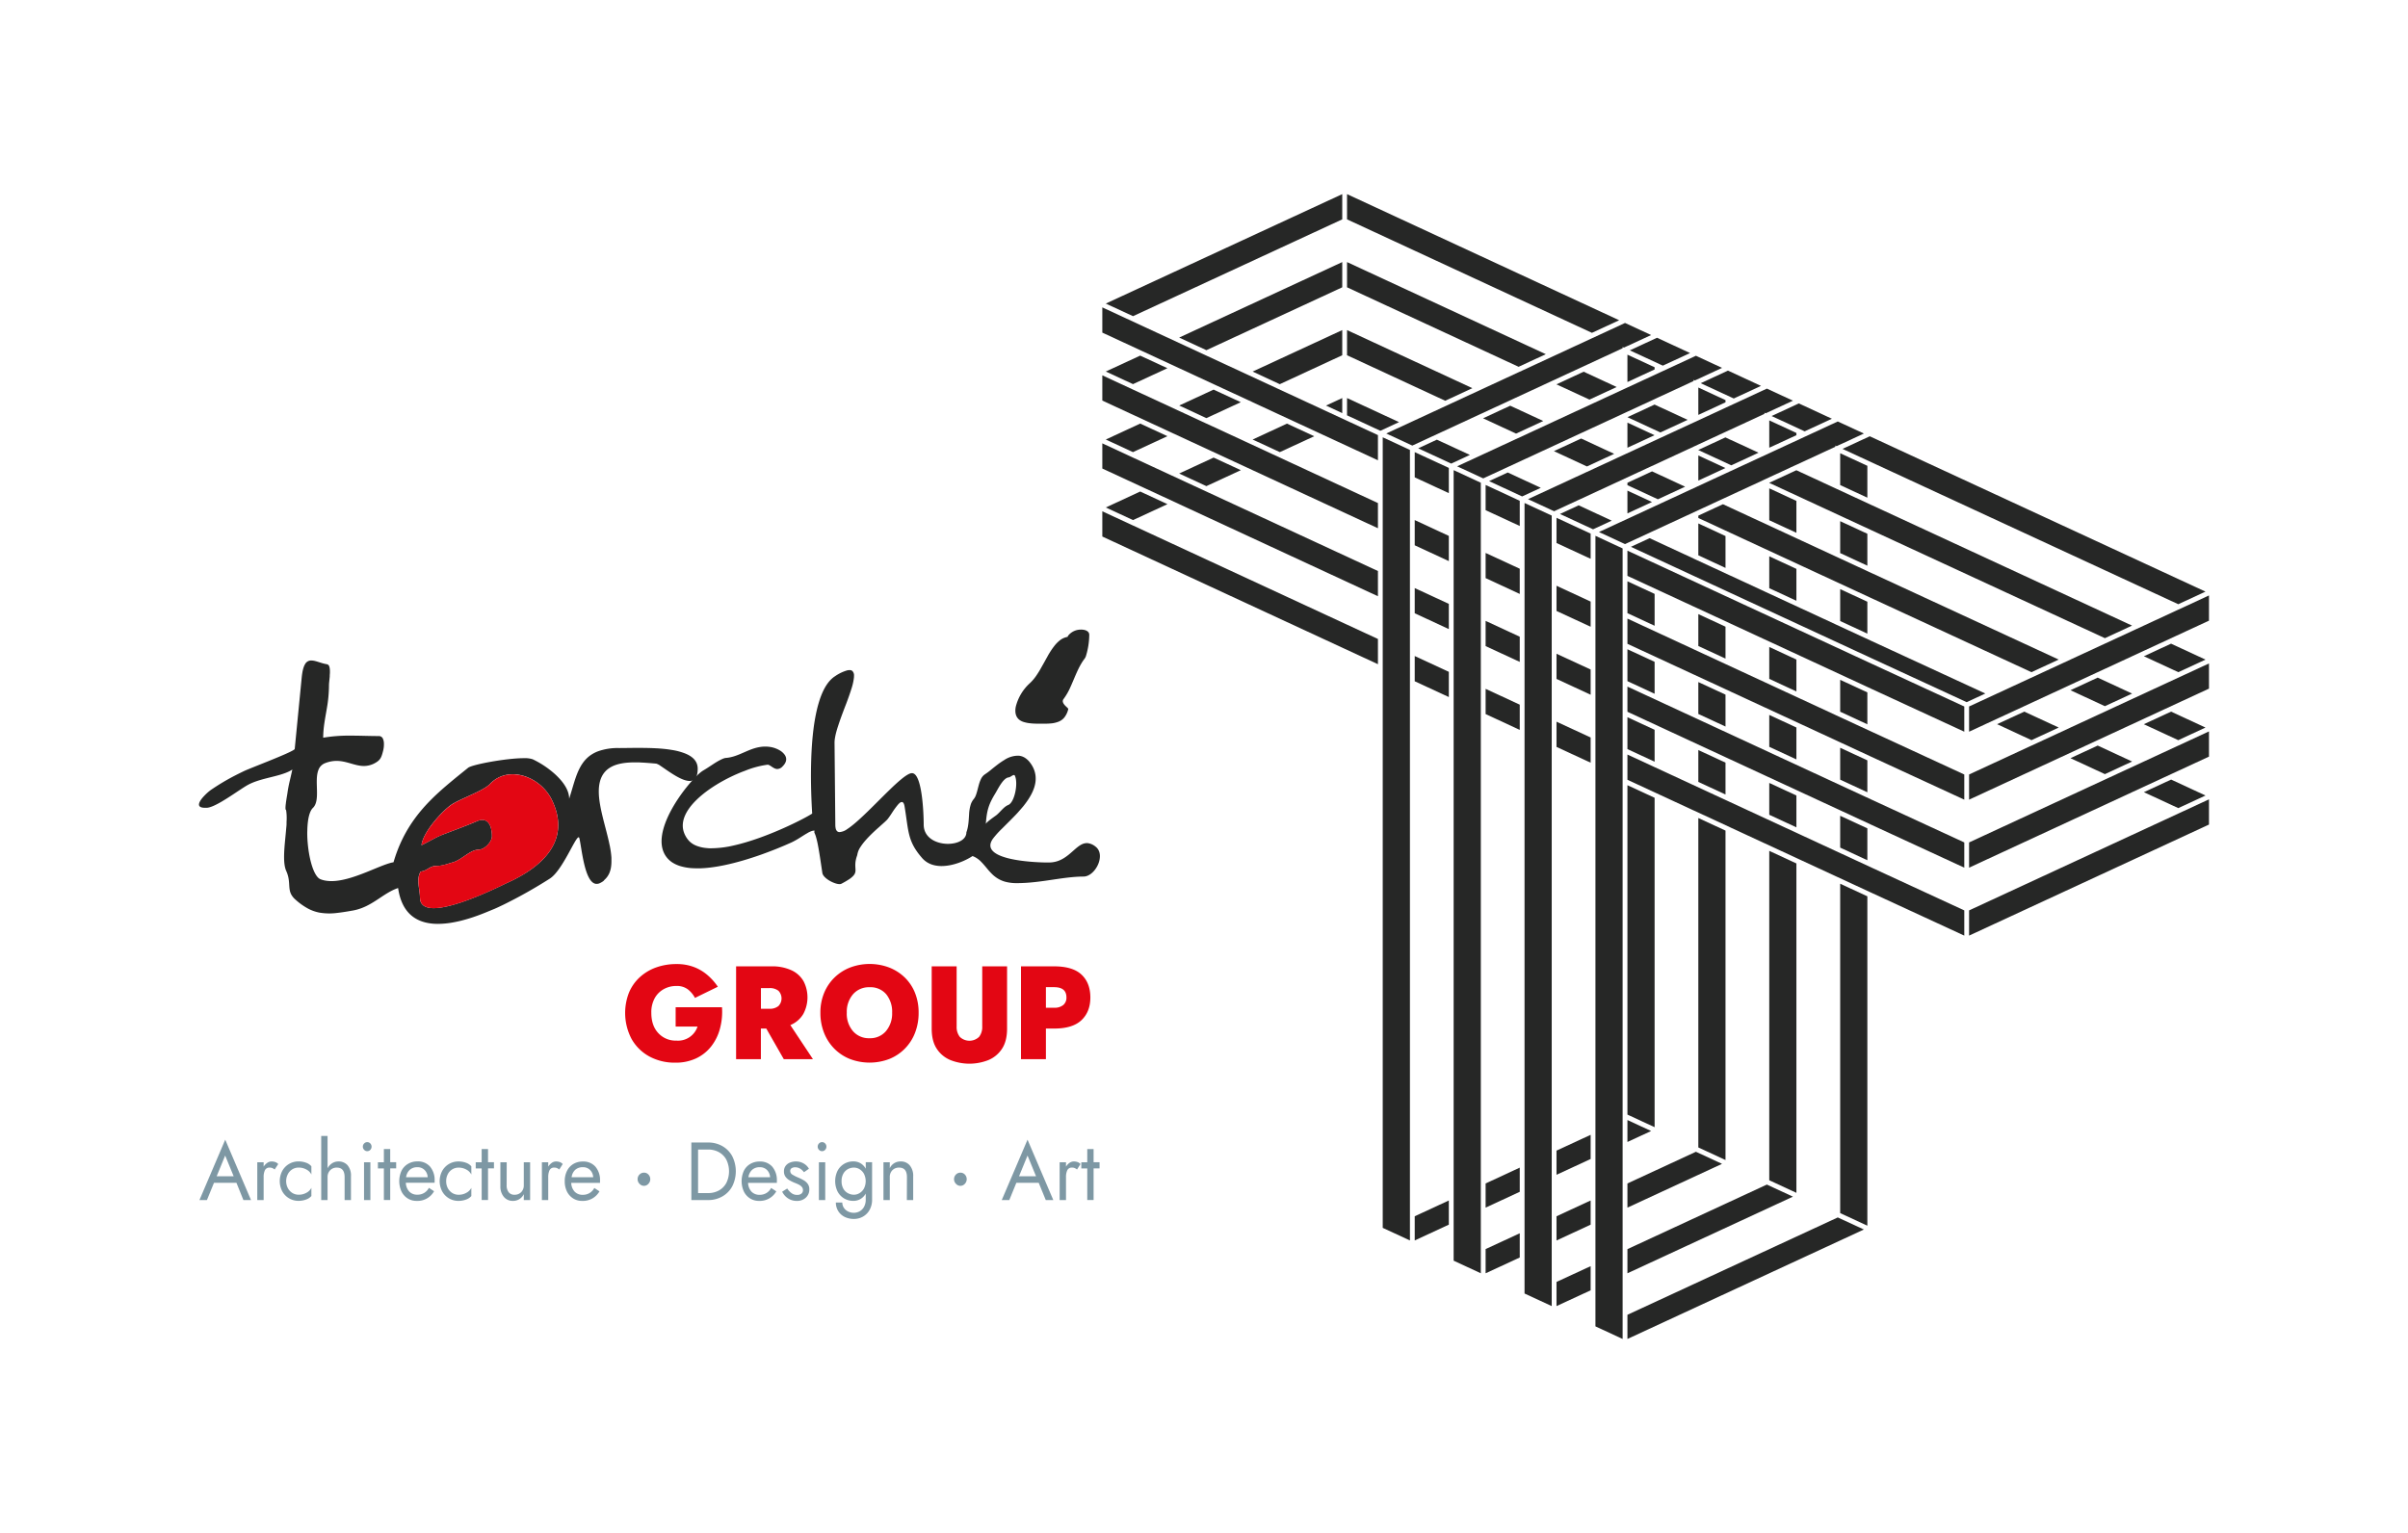 <svg id="Layer_1" data-name="Layer 1" xmlns="http://www.w3.org/2000/svg" viewBox="0 0 1171.13 745.82"><defs><style>.cls-1{fill:#e30613;}.cls-2{fill:#262726;}.cls-3{fill:#7e98a4;}</style></defs><title>TORCHEG_LogoPrincipal-H</title><path class="cls-1" d="M328.6,499.4V490h22.54a31.45,31.45,0,0,1-1,10.45,23.81,23.81,0,0,1-4.26,8.61,20.28,20.28,0,0,1-7.32,5.81,23.12,23.12,0,0,1-10.11,2.09,25.74,25.74,0,0,1-12.61-3,22.11,22.11,0,0,1-8.65-8.48,27.18,27.18,0,0,1-1.28-22.61,21.35,21.35,0,0,1,5.26-7.48,23.47,23.47,0,0,1,7.94-4.75A28.86,28.86,0,0,1,329,469a23.34,23.34,0,0,1,8.52,1.45,22.3,22.3,0,0,1,6.6,3.94,27.91,27.91,0,0,1,5,5.64L338,485.46a12.92,12.92,0,0,0-3.42-4.12,8.75,8.75,0,0,0-5.6-1.68,12.48,12.48,0,0,0-6.14,1.52,11.29,11.29,0,0,0-4.42,4.41,14.18,14.18,0,0,0-1.65,7.1q0,6.26,3.4,9.9a11.47,11.47,0,0,0,8.81,3.65,10,10,0,0,0,10.27-6.84Z"/><path class="cls-1" d="M358,470.11H375.1a22.3,22.3,0,0,1,9.9,1.94,13,13,0,0,1,5.82,5.32,17.06,17.06,0,0,1-.15,15.93,13.18,13.18,0,0,1-6.29,5.39l11,16.58H381.2l-8.52-14.9h-2.62v14.9H358Zm16.13,10.58h-4.05v10.06h4.05a6.62,6.62,0,0,0,4.45-1.32,5.32,5.32,0,0,0,0-7.45A6.73,6.73,0,0,0,374.11,480.69Z"/><path class="cls-1" d="M453.13,470.11h12.13V499.4a7.75,7.75,0,0,0,1.53,5,6.76,6.76,0,0,0,9.4,0,7.75,7.75,0,0,0,1.52-5V470.11h12.08v30.32q0,6.06-2.49,9.81a14.61,14.61,0,0,1-6.63,5.48,25.17,25.17,0,0,1-18.39,0,14.54,14.54,0,0,1-6.66-5.48c-1.67-2.5-2.49-5.77-2.49-9.81Z"/><path class="cls-1" d="M496.56,470.11h16.12q9,0,13.29,4t4.33,11.1q0,7-4.33,11.09t-13.29,4.07h-4v14.9H496.56Zm16.12,10.13h-4v10h4a6.57,6.57,0,0,0,4.45-1.33,4.61,4.61,0,0,0,1.53-3.7C518.66,481.89,516.67,480.24,512.68,480.24Z"/><path class="cls-1" d="M399,492.69a24.82,24.82,0,0,1,1.84-9.71,22.36,22.36,0,0,1,5.07-7.48,22.7,22.7,0,0,1,7.6-4.84,26.94,26.94,0,0,1,18.89,0A22.77,22.77,0,0,1,440,475.5a21.64,21.64,0,0,1,5,7.48,25.56,25.56,0,0,1,1.77,9.71,26.52,26.52,0,0,1-1.74,9.74,22.25,22.25,0,0,1-12.51,12.74,26.86,26.86,0,0,1-19.18,0,22.3,22.3,0,0,1-7.56-5,22.87,22.87,0,0,1-5-7.71A26.13,26.13,0,0,1,399,492.69Zm12.83,0a13,13,0,0,0,3,8.93,10.14,10.14,0,0,0,8.06,3.45,10,10,0,0,0,8-3.45,13.24,13.24,0,0,0,3-8.93,13.51,13.51,0,0,0-2.87-9,10,10,0,0,0-8.09-3.42,10.21,10.21,0,0,0-8.06,3.42A13,13,0,0,0,411.84,492.69Z"/><polygon class="cls-2" points="840.39 180.29 827.14 186.42 831.03 188.22 841.53 193.08 841.53 193.08 843.22 193.86 856.46 187.73 840.39 180.29"/><polygon class="cls-2" points="720.2 232.19 721.37 232.73 756.05 216.68 768.98 210.68 768.99 210.69 789.95 200.99 791.5 200.27 791.5 200.27 805.31 193.88 807.05 193.06 807.05 193.07 821.54 186.37 821.53 186.36 823.65 185.39 823.65 184.8 824.28 185.09 824.32 185.08 837.52 178.97 824.81 173.07 824.13 173.39 808.72 180.53 808.71 180.53 756.28 204.8 756.28 204.8 737.34 213.59 737.33 213.58 708.67 226.85 710.7 227.79 720.2 232.19 720.2 232.19"/><polygon class="cls-2" points="808.34 210.01 820.77 204.25 807.05 197.9 807.05 197.92 804.7 196.81 791.5 202.95 807.05 210.16 807.05 210.16 807.54 210.38 808.34 210.01"/><polygon class="cls-2" points="825.98 188.59 825.98 201.84 839.2 195.72 839.2 194.65 825.98 188.52 825.98 188.59"/><polygon class="cls-2" points="791.5 217.81 804.68 211.71 791.5 205.6 791.5 217.81"/><polygon class="cls-2" points="720.2 606.09 720.2 591.22 720.2 574.17 720.2 348.94 720.2 331.38 720.2 315.89 720.2 298.33 720.2 282.81 720.2 265.27 720.2 249.75 720.2 234.84 708.19 229.27 706.98 228.71 706.98 243.63 706.98 259.15 706.98 276.68 706.98 292.21 706.98 309.77 706.98 325.26 706.98 342.82 706.98 580.29 706.98 597.34 706.98 613.29 720.2 619.43 720.2 606.09"/><polygon class="cls-2" points="688.05 286.09 688.05 298.34 704.64 306.04 704.64 293.77 688.05 286.09"/><polygon class="cls-2" points="688.05 253.01 688.05 265.28 704.64 272.96 704.64 260.71 688.05 253.01"/><polygon class="cls-2" points="688.05 219.96 688.05 232.22 704.64 239.9 704.64 227.63 693.69 222.56 688.05 219.96"/><polygon class="cls-2" points="785.05 220.79 768.99 213.33 757.99 218.43 755.75 219.47 771.81 226.92 780.92 222.7 785.05 220.79"/><polygon class="cls-2" points="688.05 319.15 688.05 331.42 704.64 339.1 704.64 326.83 688.05 319.15"/><polygon class="cls-2" points="698.82 213.89 689.74 218.09 691.83 219.06 704.64 224.99 704.64 224.99 705.41 225.34 705.81 225.53 714.88 221.32 698.82 213.89"/><polygon class="cls-2" points="791.5 238.68 791.5 249.75 803.46 244.22 791.5 238.68 791.5 238.68"/><polygon class="cls-2" points="722.53 235.92 722.53 248.19 739.13 255.88 739.13 243.62 737.44 242.84 737.44 242.83 722.53 235.92"/><polygon class="cls-2" points="874.85 196.25 861.62 202.39 877.7 209.84 890.94 203.71 874.85 196.25"/><polygon class="cls-2" points="855.25 220.23 841.53 213.88 841.53 213.92 839.16 212.78 839.16 212.78 825.98 218.88 825.98 218.94 841.53 226.14 841.53 226.14 842.02 226.37 855.25 220.23"/><polygon class="cls-2" points="803.54 229.34 803.47 229.31 791.5 234.86 791.5 236.03 794.72 237.52 806.31 242.89 819.56 236.77 803.54 229.34"/><polygon class="cls-2" points="754.68 248.17 755.85 248.71 767.77 243.18 767.78 243.19 800.6 227.99 800.59 227.99 802.42 227.15 821.4 218.36 823.65 217.31 823.65 217.31 824.39 216.97 825.98 216.23 825.98 216.23 836.34 211.43 836.33 211.43 838.63 210.37 839.17 210.12 839.17 210.12 841.53 209.03 841.53 209.04 855.89 202.39 855.88 202.39 857.21 201.78 858.15 201.34 858.15 200.78 858.76 201.06 872 194.93 859.32 189.05 843.23 196.51 843.22 196.51 841.53 197.29 841.53 197.29 823.65 205.58 823.65 205.57 811.07 211.39 807.53 213.03 807.53 213.03 807.05 213.25 807.05 213.25 789.16 221.53 789.16 221.53 786.33 222.84 771.82 229.57 771.81 229.56 743.15 242.83 754.68 248.17 754.68 248.17"/><polygon class="cls-2" points="825.98 221.59 825.98 233.79 839.16 227.69 825.98 221.58 825.98 221.59"/><polygon class="cls-2" points="860.48 217.81 866.38 215.09 873.68 211.71 873.68 210.63 860.48 204.51 860.48 217.81"/><polygon class="cls-2" points="722.53 335.11 722.53 347.38 739.13 355.08 739.13 342.81 722.53 335.11"/><polygon class="cls-2" points="722.53 302.05 722.53 314.32 739.13 322 739.13 309.75 722.53 302.05"/><polygon class="cls-2" points="722.53 269 722.53 281.24 739.13 288.94 739.13 276.68 722.53 269"/><polygon class="cls-2" points="722.53 575.73 722.53 587.49 739.13 579.79 739.13 568.03 722.53 575.73"/><polygon class="cls-2" points="749.36 237.31 733.28 229.86 724.22 234.05 740.29 241.51 749.36 237.31"/><polygon class="cls-2" points="770.22 180.83 768.53 181.61 756.97 186.97 773.03 194.4 786.26 188.27 770.22 180.83"/><polygon class="cls-2" points="754.68 622.07 754.68 607.2 754.68 590.13 754.68 575.23 754.68 558.18 754.68 364.93 754.68 347.37 754.68 331.85 754.68 314.31 754.68 298.79 754.68 281.23 754.68 265.73 754.68 250.82 741.46 244.7 741.46 259.61 741.46 275.11 741.46 292.67 741.46 308.19 741.46 325.72 741.46 341.25 741.46 358.81 741.46 564.31 741.46 581.36 741.46 596.25 741.46 613.32 741.46 629.27 754.68 635.39 754.68 622.07"/><polygon class="cls-2" points="751.81 172.31 655.13 127.5 655.13 139.77 738.57 178.44 744.24 175.81 751.81 172.31"/><polygon class="cls-2" points="652.8 172.82 652.8 160.58 609.21 180.76 622.42 186.9 652.8 172.82"/><polygon class="cls-2" points="551.05 153.81 652.8 106.71 652.8 94.44 537.8 147.68 551.05 153.81"/><polygon class="cls-2" points="716.09 188.84 655.13 160.58 655.13 172.82 702.88 194.96 716.09 188.84"/><polygon class="cls-2" points="536.11 149.54 536.11 161.81 594.46 188.84 609.19 195.65 609.16 195.66 643.15 211.41 644.9 212.22 644.9 212.22 670.16 223.92 670.16 211.67 536.18 149.57 536.11 149.54"/><polygon class="cls-2" points="537.8 213.82 551.02 219.95 567.78 212.19 554.54 206.06 537.8 213.82"/><polygon class="cls-2" points="655.13 94.44 655.13 106.71 774.24 161.92 787.48 155.79 655.13 94.44"/><polygon class="cls-2" points="739.13 611.75 739.13 599.97 722.53 607.65 722.53 619.43 739.13 611.75"/><polygon class="cls-2" points="704.64 595.77 704.64 584.01 688.05 591.69 688.05 603.45 704.64 595.77"/><polygon class="cls-2" points="652.8 139.77 652.8 127.5 573.49 164.22 586.72 170.36 652.8 139.77"/><polygon class="cls-2" points="773.61 627.71 773.61 615.96 757.01 623.63 757.01 635.39 773.61 627.71"/><polygon class="cls-2" points="652.8 193.64 644.9 197.3 652.8 200.97 652.8 193.64"/><polygon class="cls-2" points="734.5 197.37 729.63 199.62 721.29 203.49 737.33 210.94 750.57 204.81 734.5 197.37"/><polygon class="cls-2" points="670.16 310.85 550.58 255.44 536.11 248.74 536.11 261.01 670.16 323.12 670.16 310.85"/><polygon class="cls-2" points="639.18 212.22 625.93 206.08 609.21 213.82 622.44 219.95 639.18 212.22"/><polygon class="cls-2" points="698.81 211.24 698.82 211.25 715.59 203.48 715.58 203.48 726.87 198.26 751.25 186.97 751.25 186.96 766.33 179.99 789.16 169.41 789.16 169.41 789.16 168.82 789.8 169.11 789.84 169.09 791.5 168.3 791.5 168.33 803.03 162.99 790.33 157.11 790.06 157.24 774.24 164.57 774.23 164.57 746.99 177.19 738.57 181.09 738.57 181.08 674.21 210.89 686.88 216.77 698.81 211.24"/><polygon class="cls-2" points="680.42 205.36 655.13 193.64 655.13 202.05 671.34 209.57 680.42 205.36"/><polygon class="cls-2" points="685.72 590.13 685.72 332.99 685.72 315.43 685.72 299.9 685.72 282.37 685.72 266.85 685.72 249.29 685.72 233.79 685.72 218.88 684.03 218.09 684.03 218.09 672.49 212.74 672.49 227.65 672.49 243.17 672.49 260.7 672.49 276.22 672.49 293.78 672.49 309.28 672.49 326.84 672.49 597.33 685.72 603.45 685.72 590.13"/><polygon class="cls-2" points="554.54 239.12 537.8 246.88 551.05 253.01 567.79 245.26 554.54 239.12"/><polygon class="cls-2" points="805.89 164.31 792.66 170.44 807.05 177.1 807.05 177.11 808.72 177.88 821.96 171.75 805.89 164.31"/><polygon class="cls-2" points="791.5 185.85 804.72 179.72 804.72 178.66 791.5 172.54 791.5 185.85"/><polygon class="cls-2" points="537.8 180.74 543.03 183.16 551.03 186.87 567.77 179.13 554.52 173 537.8 180.74"/><polygon class="cls-2" points="551.01 222.6 536.11 215.68 536.11 227.93 554.54 236.47 554.54 236.47 573.51 245.25 573.5 245.26 670.16 290.06 670.16 277.79 551.01 222.6 551.01 222.6"/><polygon class="cls-2" points="603.49 228.73 599.82 227.03 590.24 222.6 573.49 230.36 585.08 235.73 586.72 236.49 603.49 228.73"/><polygon class="cls-2" points="586.73 206.05 586.72 206.06 576.61 201.37 551.03 189.52 551.03 189.52 536.11 182.6 536.11 194.87 600.78 224.83 609.21 228.73 609.21 228.74 670.16 256.98 670.16 244.73 605.88 214.92 586.73 206.05"/><polygon class="cls-2" points="590.24 189.54 573.51 197.28 586.72 203.41 603.46 195.66 593.95 191.26 590.24 189.54"/><polygon class="cls-2" points="825.98 270.15 839.2 276.28 839.2 260.78 825.98 254.64 825.98 270.15"/><polygon class="cls-2" points="839.2 353.45 839.2 337.93 825.98 331.81 825.98 347.33 839.2 353.45"/><polygon class="cls-2" points="873.68 369.44 873.68 353.92 860.48 347.8 860.48 363.31 873.68 369.44"/><polygon class="cls-2" points="1055.93 376.6 1074.34 368.08 1074.34 355.81 1059.41 362.73 1059.4 362.72 957.66 409.83 957.66 422.1 1036.96 385.38 1036.95 385.38 1055.92 376.6 1055.93 376.6"/><polygon class="cls-2" points="791.5 331.37 804.72 337.5 804.72 321.97 791.5 315.85 791.5 331.37"/><polygon class="cls-2" points="791.5 313.21 791.61 313.26 807.05 320.41 807.05 320.41 823.65 328.1 823.65 328.09 841.53 336.37 841.53 336.38 858.15 344.08 858.15 344.07 876.02 352.35 876.02 352.35 909.8 368 909.84 368.02 955.33 389.02 955.33 376.78 910.52 356.08 910.52 356.09 892.63 347.81 892.63 347.8 876.02 340.1 876.02 340.11 858.15 331.82 858.15 331.82 839.02 322.96 823.65 315.84 823.65 315.83 791.5 300.94 791.5 313.21"/><polygon class="cls-2" points="1055.93 379.25 1042.67 385.38 1059.4 393.13 1072.65 387 1055.93 379.25"/><polygon class="cls-2" points="908.19 385.42 908.19 369.9 894.97 363.78 894.97 379.29 908.19 385.42"/><polygon class="cls-2" points="791.5 298.29 804.72 304.42 804.72 288.92 791.5 282.79 791.5 298.29"/><polygon class="cls-2" points="1006.97 335.78 1023.72 343.54 1036.95 337.41 1020.21 329.65 1009.38 334.66 1006.97 335.78"/><polygon class="cls-2" points="977.87 349.25 971.28 352.3 988.02 360.07 1001.26 353.94 984.51 346.19 977.87 349.25"/><polygon class="cls-2" points="791.5 280.15 791.61 280.2 807.05 287.35 807.05 287.35 823.65 295.04 823.65 295.03 841.53 303.31 841.53 303.32 858.15 311.02 858.15 311.01 876.02 319.29 876.02 319.29 909.8 334.94 909.84 334.96 955.33 355.96 955.33 343.7 908.88 322.25 791.5 267.88 791.5 280.15"/><polygon class="cls-2" points="873.68 336.38 873.68 320.86 860.48 314.74 860.48 330.26 873.68 336.38"/><polygon class="cls-2" points="837.91 319.8 839.2 320.4 839.2 304.88 825.98 298.75 825.98 314.27 837.91 319.8"/><polygon class="cls-2" points="908.19 352.36 908.19 336.84 894.97 330.72 894.97 346.23 908.19 352.36"/><polygon class="cls-2" points="893.8 592.26 791.5 639.62 791.5 651.38 906.5 598.13 893.8 592.26"/><polygon class="cls-2" points="908.19 436.04 894.97 429.91 894.97 590.15 908.19 596.27 908.19 436.04"/><polygon class="cls-2" points="791.5 542.23 798.73 545.58 804.72 548.35 804.72 388.11 791.5 381.99 791.5 542.23"/><polygon class="cls-2" points="791.5 544.87 791.5 555.55 803.03 550.21 797.88 547.83 791.5 544.87"/><polygon class="cls-2" points="955.33 455.16 955.33 442.89 910.52 422.2 910.52 422.2 892.63 413.92 892.63 413.92 791.5 367.07 791.5 379.34 791.61 379.4 807.05 386.55 807.05 386.55 823.65 394.24 823.65 394.23 841.53 402.5 841.53 402.52 858.15 410.22 858.15 410.21 876.02 418.49 876.02 418.49 909.83 434.15 955.33 455.16"/><polygon class="cls-2" points="1074.34 388.87 1073.34 389.33 1059.89 395.56 957.66 442.89 957.66 455.16 1074.34 401.13 1074.34 388.87"/><polygon class="cls-2" points="1059.41 296.59 1059.4 296.58 1042.64 304.35 1042.64 304.35 1036.96 306.98 1006.97 320.86 1006.97 320.87 997.25 325.37 957.66 343.69 957.66 355.96 965.58 352.3 965.57 352.29 975.25 347.82 1010.01 331.72 1020.2 327 1020.21 327 1036.96 319.25 1036.95 319.24 1049.64 313.37 1074.34 301.94 1074.34 289.67 1074.15 289.76 1059.41 296.59"/><polygon class="cls-2" points="860.48 574.17 863.63 575.63 873.68 580.29 873.68 420.05 860.48 413.93 860.48 574.17"/><polygon class="cls-2" points="791.5 575.73 791.5 587.49 837.51 566.19 824.81 560.31 791.5 575.73"/><polygon class="cls-2" points="896.11 218.37 897.24 218.9 1059.4 293.94 1072.64 287.81 909.36 212.24 896.11 218.37"/><polygon class="cls-2" points="791.5 607.68 791.5 619.43 872 582.15 862.31 577.66 859.32 576.27 791.5 607.68"/><polygon class="cls-2" points="825.98 558.21 839.2 564.33 839.2 404.07 825.98 397.95 825.98 558.21"/><polygon class="cls-2" points="791.5 364.43 804.72 370.55 804.72 355.03 791.5 348.91 791.5 364.43"/><polygon class="cls-2" points="833.39 244.76 835.08 243.98 835.08 243.97 837.56 242.83 837.94 242.65 837.95 242.65 838.22 242.53 857.4 233.65 858.15 233.29 858.15 233.29 858.9 232.95 860.48 232.21 860.48 232.21 870.82 227.43 870.79 227.41 873.22 226.31 873.67 226.11 873.67 226.11 873.76 226.07 892.63 217.33 892.63 217.33 892.63 216.76 893.25 217.05 893.31 217.02 894.97 216.23 894.97 216.25 906.5 210.91 893.8 205.04 893.73 205.07 877.71 212.49 877.7 212.49 876.02 213.27 876.02 213.28 867.34 217.29 841.53 229.24 841.53 229.24 837.44 231.13 825.26 236.77 825.27 236.77 819.74 239.33 777.65 258.82 788.92 264.04 790.33 264.69 833.39 244.76"/><polygon class="cls-2" points="783.87 253.29 767.78 245.83 758.7 250.04 774.79 257.5 783.87 253.29"/><polygon class="cls-2" points="909.84 401.1 955.33 422.1 955.33 409.83 910.52 389.14 910.52 389.14 892.63 380.86 892.63 380.86 791.61 334.07 791.5 334.02 791.5 346.26 791.56 346.29 807.05 353.46 807.05 353.47 839.14 368.34 841.53 369.45 841.53 369.45 909.81 401.08 909.84 401.1"/><polygon class="cls-2" points="789.16 638.05 789.16 623.16 789.16 606.11 789.16 591.22 789.16 574.17 789.16 559.27 789.16 543.79 789.16 541.15 789.16 380.91 789.16 378.26 789.16 366 789.16 363.35 789.16 347.83 789.16 345.18 789.16 332.94 789.16 330.29 789.16 314.77 789.16 312.13 789.16 299.86 789.16 297.21 789.16 281.71 789.16 279.07 789.16 266.8 787.47 266.02 787.48 266.02 782.56 263.74 775.94 260.67 775.94 275.57 775.94 291.09 775.94 308.63 775.94 324.15 775.94 341.71 775.94 357.2 775.94 374.76 775.94 548.35 775.94 565.4 775.94 580.29 775.94 597.34 775.94 612.23 775.94 629.28 775.94 645.25 789.16 651.38 789.16 638.05"/><polygon class="cls-2" points="908.19 418.48 908.19 402.98 894.97 396.86 894.97 412.35 908.19 418.48"/><polygon class="cls-2" points="873.68 402.49 873.68 387 860.48 380.88 860.48 396.37 873.68 402.49"/><polygon class="cls-2" points="757.01 351.09 757.01 363.36 773.61 371.04 773.61 358.77 757.01 351.09"/><polygon class="cls-2" points="757.01 318.04 757.01 330.28 773.61 337.98 773.61 325.71 757.01 318.04"/><polygon class="cls-2" points="757.01 284.96 757.01 297.22 773.61 304.9 773.61 292.66 757.01 284.96"/><polygon class="cls-2" points="757.01 559.75 757.01 571.51 773.61 563.83 773.61 552.07 757.01 559.75"/><polygon class="cls-2" points="825.98 380.39 839.2 386.51 839.2 371.01 825.98 364.89 825.98 380.39"/><polygon class="cls-2" points="757.01 591.69 757.01 603.47 773.61 595.77 773.61 584.01 757.01 591.69"/><polygon class="cls-2" points="860.48 234.86 860.48 234.92 860.55 234.95 909.81 257.77 909.85 257.79 1023.72 310.46 1034.69 305.38 1036.92 304.35 910.52 245.83 910.52 245.84 892.63 237.55 892.63 237.55 876.02 229.85 876.02 229.86 873.67 228.76 860.48 234.86"/><polygon class="cls-2" points="860.48 286.14 873.68 292.26 873.68 276.75 860.48 270.63 860.48 286.14"/><polygon class="cls-2" points="908.19 308.25 908.19 292.73 894.97 286.6 894.97 302.12 908.19 308.25"/><polygon class="cls-2" points="860.48 237.57 860.48 253.09 873.68 259.2 873.68 243.69 860.48 237.57 860.48 237.57"/><polygon class="cls-2" points="1036.95 370.46 1020.21 362.7 1009.72 367.56 1006.97 368.84 1023.72 376.6 1036.95 370.46"/><polygon class="cls-2" points="1055.9 346.19 1042.64 352.32 1059.4 360.08 1072.64 353.94 1055.9 346.19"/><polygon class="cls-2" points="1074.34 322.75 1006.97 353.94 1006.97 353.95 988.02 362.73 988.01 362.72 957.66 376.77 957.66 389.02 1007.92 365.75 1020.2 360.06 1020.21 360.06 1074.34 335 1074.34 322.75"/><polygon class="cls-2" points="1050.83 315.47 1042.68 319.25 1059.43 327 1072.64 320.89 1055.9 313.13 1050.83 315.47"/><polygon class="cls-2" points="908.19 275.19 908.19 259.67 894.97 253.55 894.97 269.06 908.19 275.19"/><polygon class="cls-2" points="837.95 245.3 833.72 247.25 825.98 250.84 825.98 251.99 826.28 252.13 858.15 266.9 858.15 266.9 868.76 271.82 909.81 290.83 909.86 290.85 988 327 996 323.3 1001.25 320.87 910.52 278.91 910.52 278.92 909.39 278.39 908.88 278.16 908 277.75 892.63 270.63 892.63 270.63 876.02 262.93 876.02 262.93 867.99 259.21 837.99 245.31 837.95 245.3"/><polygon class="cls-2" points="793.19 266.02 909.83 320.04 956.5 341.59 965.56 337.38 910.52 311.97 910.52 311.97 892.63 303.69 892.63 303.68 876.02 295.98 876.02 295.99 858.15 287.71 858.15 287.7 841.53 280 841.53 280.01 823.65 271.73 823.65 271.71 802.28 261.81 793.19 266.02"/><polygon class="cls-2" points="894.97 220.49 894.97 220.51 894.97 235.98 908.19 242.11 908.19 226.61 894.97 220.49"/><polygon class="cls-2" points="757.01 264.17 773.61 271.85 773.61 259.6 757.01 251.9 757.01 264.17"/><path class="cls-2" d="M334,366.88l-.55-.24a30.34,30.34,0,0,0-6.5-1.78l-1.47-.23c-1.24-.18-2.53-.32-3.83-.43l-1.58-.12L318.5,364l-1.6-.07-1.59-.05c-1.33,0-2.65-.05-3.94-.05h-.77c-3.58,0-6.92.08-9.6.08a28.41,28.41,0,0,0-10.23,1.61,16.81,16.81,0,0,0-4,2.2,16.07,16.07,0,0,0-3.56,3.81,18.88,18.88,0,0,0-1.08,1.79c-2.35,4.34-3.51,9.75-5.32,15.25,0-3.17-1.68-6.3-4.1-9.11a35.29,35.29,0,0,0-4.77-4.53,45,45,0,0,0-8.89-5.57,12.19,12.19,0,0,0-4.32-.52c-8.51,0-25.12,3.09-27.06,4.67-2.36,1.91-4.7,3.78-7,5.68q-2.07,1.71-4.1,3.45c-10.77,9.3-20.2,19.73-25.18,36.82l-.73.15c-6.07,1.37-17.44,7.86-27,8.89a20.71,20.71,0,0,1-3.5.11,15.75,15.75,0,0,1-2.2-.27,12.83,12.83,0,0,1-2.06-.59,3.47,3.47,0,0,1-1.1-.72,4.71,4.71,0,0,1-.52-.56c-2.38-2.89-4.07-9.73-4.64-16.53-.09-1-.15-1.94-.18-2.9s-.05-1.9,0-2.83a40.29,40.29,0,0,1,.39-5.15c.42-2.73,1.17-4.89,2.31-6,3.71-3.51.82-12.34,2.47-17.81.07-.23.14-.45.23-.67a5.59,5.59,0,0,1,3.35-3.36,15.32,15.32,0,0,1,5.4-1.06c5,0,8.9,2.43,13.23,2.48a11.19,11.19,0,0,0,6.15-1.79c2.07-1.27,2.59-2.62,3.32-5.53a13,13,0,0,0,.4-3.88,5.63,5.63,0,0,0-.45-2,2.1,2.1,0,0,0-2-1.36c-3.86,0-7.87-.16-11.88-.2l-1.72,0a74.51,74.51,0,0,0-13.47,1c0-5.07,1-9.56,1.81-14.5a65.8,65.8,0,0,0,1-11.08c0-.9.22-2.49.37-4.16,0-.14,0-.28,0-.42,0-.42.06-.84.08-1.25s0-.81,0-1.2a8.52,8.52,0,0,0-.14-1.41,3.05,3.05,0,0,0-.16-.58,1.5,1.5,0,0,0-1.14-1.14,20.05,20.05,0,0,1-2.7-.65c-1.05-.32-2.06-.67-3-.9a7.77,7.77,0,0,0-1.78-.27,3.35,3.35,0,0,0-3.19,1.84,6.8,6.8,0,0,0-.52,1.08,11.83,11.83,0,0,0-.44,1.41,16.77,16.77,0,0,0-.36,1.75c-.11.65-.2,1.36-.28,2.14l-3.4,34.8c0,.11-.2.29-.55.51-3.37,2.17-21,8.79-24,10.21-1.4.67-2.81,1.36-4.21,2.08a108.19,108.19,0,0,0-12,7.14c-1.28.88-4.82,4-5.64,6.25a3.16,3.16,0,0,0-.16.68c-.1,1.07.7,1.81,3.13,1.76l.78,0c1.74-.13,4.37-1.4,7.21-3.06,1.41-.83,2.88-1.76,4.31-2.69,3.34-2.16,6.48-4.35,8.3-5.35,6.3-3.46,15.19-3.94,20.67-6.9a11.89,11.89,0,0,0,1-.62c-.52,2.36-1,4.45-1.49,6.52-.35,1.61-.66,3.21-.89,4.92-.09.67-.52,2.95-.77,4.95,0,.24-.06.47-.08.69-.16,1.46-.17,2.61.19,2.61a25.76,25.76,0,0,1,.22,5.8c0,.32,0,.64,0,1,0,.65-.09,1.32-.15,2-.14,1.71-.32,3.49-.49,5.27-.59,6.06-1.06,12.19.5,15.62,2,4.4,1,7.48,2,10.44.09.26.2.51.32.77a8.88,8.88,0,0,0,2.18,2.72,31.29,31.29,0,0,0,6.34,4.48,20.8,20.8,0,0,0,2.3,1,20.07,20.07,0,0,0,3.1.85,29.38,29.38,0,0,0,8.68.11c2.27-.25,4.76-.66,7.55-1.16,9.27-1.68,14.49-8.46,21.93-10.93,1.85,12.79,9.39,17.34,19.1,17.44a42.63,42.63,0,0,0,8.35-.85l1.46-.3c1-.21,2-.46,2.94-.72,1.49-.4,3-.85,4.49-1.35,1-.34,2-.69,3-1.06,2.51-.92,5-2,7.47-3,1-.44,2-.88,2.92-1.34l1.44-.68a231.54,231.54,0,0,0,22.56-12.69c6.05-3.81,12.21-19.69,14-20.14.18,0,.32.08.4.39,1.18,4.62,2.49,21.91,8.25,22.28a3.67,3.67,0,0,0,1.94-.46,9.3,9.3,0,0,0,1.62-1L294,428a9,9,0,0,0,1.53-1.75q.17-.24.3-.48a11,11,0,0,0,.52-1c.07-.18.15-.36.21-.55a9.91,9.91,0,0,0,.35-1.13c.05-.19.1-.39.14-.59.08-.4.14-.81.19-1.23a17.57,17.57,0,0,0,.13-1.95c0-.45,0-.91,0-1.37,0-.23,0-.47,0-.7a41.9,41.9,0,0,0-.69-5.19c0-.26-.1-.52-.16-.78-1.72-8.58-5.3-18.41-5.3-26.24,0-11.93,8.41-14.24,18.09-14.16.81,0,1.63,0,2.45.07,2.46.11,5,.33,7.39.54a7,7,0,0,1,2.18,1.15l.31.2,1.37.94c2.82,1.94,6.59,4.57,9.8,5.65a9.62,9.62,0,0,0,1.62.41,6.6,6.6,0,0,0,.75.08h.36a3.75,3.75,0,0,0,1-.14l.31-.1c1.51-.6,2.48-2.3,2.48-5.74C339.32,370.6,337.26,368.39,334,366.88Zm-87.24,62.56c-3.52,1.59-42.52,21.56-42.52,7.15,0-3.66-1.94-9.16.37-12.62,3.1-.25,4.25-2.7,7.46-2.7s5.41-1,7.93-1.69c4.5-1.15,8.58-6.21,12.65-6.21,3,0,6.6-3.78,6.6-6.58,0-5.38-2.18-9.5-7.17-7.34-4.53,2-12,4.75-16.8,6.59-3.34,1.28-6.16,3.13-10.29,5.13.72-6.46,10.12-16.65,14.37-19.59s15.67-6.76,18.9-10.17c9-9.49,24.74-3.66,30.24,7.91C278.83,411,260.12,423.39,246.78,429.44Z"/><path class="cls-1" d="M204.63,424c-2.31,3.46-.37,9-.37,12.62,0,14.41,39-5.56,42.52-7.15,13.34-6.05,32-18.43,21.74-40.12-5.5-11.57-21.28-17.4-30.24-7.91-3.23,3.41-14.64,7.21-18.9,10.17S205.73,404.71,205,411.17c4.13-2,7-3.85,10.29-5.13,4.8-1.84,12.27-4.62,16.8-6.59,5-2.16,7.17,2,7.17,7.34,0,2.8-3.6,6.58-6.6,6.58-4.07,0-8.15,5.06-12.65,6.21-2.52.64-4.77,1.69-7.93,1.69S207.73,423.72,204.63,424Z"/><path class="cls-2" d="M534.71,414.7a4.27,4.27,0,0,0-.18-.54,5.19,5.19,0,0,0-1.71-2.29,7.5,7.5,0,0,0-3.61-1.67,4.57,4.57,0,0,0-1.28,0c-3.71.49-6.57,5.14-11.28,7.7a13,13,0,0,1-1.64.77,11.43,11.43,0,0,1-1.8.56,12.77,12.77,0,0,1-3.05.35h-1.52c-1.07,0-2.24-.05-3.48-.11-11.37-.54-28.33-3.06-22.18-11.54a43.13,43.13,0,0,1,4.24-4.71l2-2,1-1,1.06-1.05c1.06-1.07,2.15-2.17,3.21-3.3l.52-.57c.88-1,1.73-1.94,2.55-2.93l.48-.6c3-3.82,5.31-7.89,5.63-12a14.39,14.39,0,0,0,0-2,12.28,12.28,0,0,0-1-3.93,14,14,0,0,0-1.54-2.62,9.53,9.53,0,0,0-2.76-2.63,6.89,6.89,0,0,0-1.47-.67,7.1,7.1,0,0,0-1.5-.29,12.17,12.17,0,0,0-6.93,2.08,36.48,36.48,0,0,0-3.63,2.5c-.92.7-1.8,1.41-2.61,2.07a33.61,33.61,0,0,1-3.18,2.39,5.54,5.54,0,0,0-2,2.41c-.13.25-.24.52-.35.79a17.15,17.15,0,0,0-.58,1.71c-.51,1.77-.89,3.66-1.47,5.19a6.29,6.29,0,0,1-1.06,1.94,8.13,8.13,0,0,0-1.42,2.51,19.14,19.14,0,0,0-.86,5c-.2,2.83-.25,5.87-1.31,8.68,0,3.73-4.56,5.74-9.41,5.61-5.49-.15-11.35-3.06-11.35-9.37,0-5.38-.74-24.71-5.56-25a1.94,1.94,0,0,0-.48,0c-1.22.22-2.95,1.35-5,3.05-1.65,1.36-3.51,3.08-5.48,5-6.66,6.42-14.6,14.94-20,18.7l-.59.39a7.27,7.27,0,0,1-3.88,1.52,1.88,1.88,0,0,1-.68-.15,1.74,1.74,0,0,1-.77-.71,3,3,0,0,1-.34-.81,7.79,7.79,0,0,1-.2-1.77l-.38-40.06a13.61,13.61,0,0,1,.12-1.73c.06-.41.13-.84.22-1.29.17-.91.41-1.87.7-2.89.44-1.53,1-3.18,1.58-4.88.2-.57.4-1.14.61-1.72.11-.29.22-.58.32-.87.65-1.75,1.32-3.52,2-5.27l.33-.86c.75-2,1.46-4,2.05-5.81.08-.27.16-.52.24-.78a26.49,26.49,0,0,0,1.29-5.87c0-.17,0-.34,0-.5a3,3,0,0,0-.84-2.45,2.61,2.61,0,0,0-.28-.17A2.33,2.33,0,0,0,413,326a4.33,4.33,0,0,0-.95.12,20,20,0,0,0-5.91,2.84c-2.67,1.7-4.76,4.68-6.38,8.52q-.37.88-.72,1.83c-.12.32-.23.64-.34,1-.22.65-.42,1.31-.62,2-.3,1-.58,2.09-.83,3.18q-.25,1.08-.48,2.22c-.23,1.13-.44,2.28-.63,3.46s-.36,2.38-.51,3.6l-.15,1.22c-.09.82-.18,1.65-.26,2.48-.44,4.57-.67,9.3-.76,13.91-.18,8.81.17,17.23.54,23.41-3.58,2.38-22.05,11.88-38,15.48a49.62,49.62,0,0,1-11.22,1.4c-.68,0-1.34,0-2-.1a17.57,17.57,0,0,1-4.43-.9,11.31,11.31,0,0,1-2.22-1,9.13,9.13,0,0,1-2.37-2,12,12,0,0,1-2.37-4.51c-2.57-9.92,10.73-20.45,23.84-26.63l1-.47q1.51-.67,3-1.29c.67-.27,1.32-.52,2-.76A44.31,44.31,0,0,1,373.45,372c1.31.24,2.71,2,4.48,2.11a3.56,3.56,0,0,0,2.67-1.27c2.12-2.1,2.11-4,1.09-5.57a7.77,7.77,0,0,0-2.53-2.27c-.26-.15-.53-.3-.81-.43l-.41-.2c-.42-.18-.84-.35-1.26-.49a12.24,12.24,0,0,0-1.63-.42,15.85,15.85,0,0,0-5.4-.06c-6,.93-10.58,4.86-16.63,5.32a2.93,2.93,0,0,0-.48.07,7,7,0,0,0-1.16.4,25.86,25.86,0,0,0-2.81,1.47l-.76.46-1.53,1c-1.51,1-2.95,1.93-4,2.55a13.84,13.84,0,0,0-1.54,1.05,25,25,0,0,0-2.13,1.95c-.25.24-.5.5-.76.77-.52.54-1.06,1.13-1.61,1.76s-1.13,1.29-1.71,2l-.87,1.08c-4.69,5.91-9.69,13.93-11.34,21.27-.11.46-.2.91-.27,1.36-.69,4.07-.24,7.87,2,10.9a11.5,11.5,0,0,0,2.88,2.73,15.62,15.62,0,0,0,4.62,2,26.07,26.07,0,0,0,4.61.78c.33,0,.66.05,1,.06.67,0,1.35.06,2,.05h1.05c9.53-.23,21.07-3.49,30.5-6.86l1-.37c2.05-.75,4-1.5,5.79-2.21l1.74-.71,2.39-1L385,409.8a39.86,39.86,0,0,0,4.12-2.32l1.4-.89c.69-.43,1.36-.85,2-1.2a10.19,10.19,0,0,1,2.51-1.18l.77-.14c.23,0,.31,0,.33.08a2.78,2.78,0,0,1-.08.49c0,.05,0,.1,0,.15a1.28,1.28,0,0,0,.13.52,12.47,12.47,0,0,1,.5,1.25,41,41,0,0,1,1.15,4.74c.3,1.54.59,3.3.9,5.25.38,2.43.78,5.15,1.22,8.11s7.38,6.25,9.25,5.27a40.76,40.76,0,0,0,4-2.34c.4-.27.73-.53,1-.77a8.77,8.77,0,0,0,.75-.71,3.83,3.83,0,0,0,.53-.66l.19-.32a3.58,3.58,0,0,0,.4-1.61c.06-1.68-.57-3.7.85-7.51a9.51,9.51,0,0,1,1.59-4c.25-.4.53-.8.83-1.21.44-.6.93-1.21,1.45-1.81s1.06-1.2,1.63-1.79l.57-.59c1.16-1.17,2.36-2.3,3.51-3.34l1.13-1c1.1-1,2.1-1.87,2.91-2.62l.73-.7.5-.56c.34-.43.73-1,1.13-1.56l.31-.46c.2-.31.42-.62.63-.95a36.92,36.92,0,0,1,2.91-4c.21-.24.42-.44.61-.62a1.92,1.92,0,0,1,1.35-.63c.55.07,1,.72,1.24,2.22,2,12.07,1.34,16.78,8.5,25a10.87,10.87,0,0,0,3.4,2.63,12.13,12.13,0,0,0,1.54.63,14.77,14.77,0,0,0,4.16.66c5.73.13,11.94-2.53,15.44-4.86a11,11,0,0,1,2,1,11.3,11.3,0,0,1,1.17.85c.37.3.72.62,1.06,1,.68.67,1.3,1.39,1.92,2.12l.93,1.11a33.08,33.08,0,0,0,2.47,2.73,16,16,0,0,0,1.76,1.48,14.1,14.1,0,0,0,4.64,2.22,21.23,21.23,0,0,0,5.55.67c9.52,0,18.43-2.11,26.78-2.9,1.92-.18,3.82-.3,5.69-.3,2.66,0,5.26-2.3,6.74-5.16.19-.38.37-.77.52-1.16a10,10,0,0,0,.69-3A6.81,6.81,0,0,0,534.71,414.7Zm-55.25-13.81c.43-6.82,1.54-9.87,4.61-14.92,1.27-2.08,3.84-7.55,6.5-7.79,1-.09,2.53-1.84,3-.84,1.74,3.56-.09,13-3.2,14.26-2.11.86-3.76,3.24-5.55,4.78C484.09,397,479.56,400,479.46,400.89Z"/><path class="cls-2" d="M525.64,306.29a7.91,7.91,0,0,0-6,2.77,4.7,4.7,0,0,0-.46.78,8.26,8.26,0,0,0-3.59,1.57,15.91,15.91,0,0,0-3,3.08c-.19.24-.38.49-.56.74-.56.77-1.09,1.59-1.62,2.44-.35.57-.69,1.15-1,1.74l-1,1.79c-.5.91-1,1.82-1.52,2.72-.34.6-.68,1.2-1,1.78-.18.29-.35.58-.52.87-.35.57-.71,1.13-1.07,1.67a21.8,21.8,0,0,1-3.52,4.2A22.92,22.92,0,0,0,494,343.9c-.61,3.32.25,6.26,4,7.37a15.34,15.34,0,0,0,2.49.53,29.82,29.82,0,0,0,3.8.25l2.6,0h1.32c.82,0,1.6,0,2.32-.08a13.28,13.28,0,0,0,4.58-1c.25-.12.49-.25.72-.38a6.81,6.81,0,0,0,1.8-1.54,10.18,10.18,0,0,0,1.92-4.12c0-.11-.09-.28-.3-.49s-.3-.31-.49-.48-.4-.37-.6-.58a5.72,5.72,0,0,1-1.06-1.38c0-.13-.1-.26-.14-.38a1.71,1.71,0,0,1,.32-1.59,29.93,29.93,0,0,0,3.3-5.74c1.75-3.81,3.25-8.05,5.38-11.6a24,24,0,0,1,1.53-2.25,4.93,4.93,0,0,0,.62-1.18,36,36,0,0,0,1.65-10.49C529.72,307.05,527.84,306.24,525.64,306.29Z"/><path class="cls-3" d="M118.38,583.81,115,575.42H104.07l-3.43,8.39H97l12.54-29.38,12.54,29.38Zm-8.87-21.66-4.13,10.07h8.26Z"/><path class="cls-3" d="M133.58,568.94a5.16,5.16,0,0,0-1.12-.69,3.1,3.1,0,0,0-1.27-.23,2.38,2.38,0,0,0-2.36,1.3,7.75,7.75,0,0,0-.61,3.3v11.19h-3.09V565.43h3.09v2.11A6.25,6.25,0,0,1,130,565.7a3.58,3.58,0,0,1,2-.67,5.74,5.74,0,0,1,1.79.26,3.5,3.5,0,0,1,1.53,1Z"/><path class="cls-3" d="M139.17,574.62A7.2,7.2,0,0,0,140,578a6.24,6.24,0,0,0,2.16,2.34,5.77,5.77,0,0,0,3.11.86,7.46,7.46,0,0,0,3.86-1,5.37,5.37,0,0,0,2.31-2.36v4a6,6,0,0,1-2.64,1.73,10.42,10.42,0,0,1-3.53.62,8.94,8.94,0,0,1-8-4.65,10.73,10.73,0,0,1,0-9.9,8.92,8.92,0,0,1,8-4.63,10.4,10.4,0,0,1,3.53.61,6,6,0,0,1,2.64,1.75v4a5.43,5.43,0,0,0-2.31-2.36,7.55,7.55,0,0,0-3.86-1,5.85,5.85,0,0,0-3.11.84A6,6,0,0,0,140,571.2,7.31,7.31,0,0,0,139.17,574.62Z"/><path class="cls-3" d="M167.6,572.62c0-3.06-1.26-4.6-3.78-4.6a4.35,4.35,0,0,0-3.26,1.3,4.59,4.59,0,0,0-1.25,3.3v11.19h-3.09V552.63h3.09v15.71a6.43,6.43,0,0,1,2.18-2.41,5.52,5.52,0,0,1,3.1-.9,5.73,5.73,0,0,1,4.42,1.81,7.69,7.69,0,0,1,1.68,5.38v11.59H167.6Z"/><path class="cls-3" d="M176.47,557.83a2.16,2.16,0,0,1,.64-1.56,2,2,0,0,1,1.49-.64,2,2,0,0,1,1.5.64,2.25,2.25,0,0,1,0,3.1,2,2,0,0,1-1.5.66,2,2,0,0,1-1.49-.66A2.16,2.16,0,0,1,176.47,557.83Zm.58,7.6h3.09v18.38h-3.09Z"/><path class="cls-3" d="M183.8,565.43h2.9V559h3.08v6.4h2.9v3h-2.9v15.39H186.7V568.42h-2.9Z"/><path class="cls-3" d="M202.63,584.21a7.89,7.89,0,0,1-4.38-1.22,8.22,8.22,0,0,1-3-3.38,12.18,12.18,0,0,1,0-10,8.06,8.06,0,0,1,3.08-3.35A8.78,8.78,0,0,1,203,565a7.78,7.78,0,0,1,6.14,2.51,10.07,10.07,0,0,1,2.24,6.92c0,.19,0,.38,0,.58a3.64,3.64,0,0,0,0,.38h-14a6.57,6.57,0,0,0,1.66,4.27,5.24,5.24,0,0,0,4,1.53,6.1,6.1,0,0,0,5.56-3.33l2.51,1.65A9.18,9.18,0,0,1,202.63,584.21Zm.38-16.39a5.44,5.44,0,0,0-3.7,1.26,5.94,5.94,0,0,0-1.81,3.62H208a5.28,5.28,0,0,0-1.52-3.54A4.82,4.82,0,0,0,203,567.82Z"/><path class="cls-3" d="M217,574.62a7.08,7.08,0,0,0,.79,3.4,6.24,6.24,0,0,0,2.16,2.34,5.74,5.74,0,0,0,3.1.86,7.43,7.43,0,0,0,3.86-1,5.46,5.46,0,0,0,2.32-2.36v4a6,6,0,0,1-2.65,1.73,10.37,10.37,0,0,1-3.53.62,8.94,8.94,0,0,1-8-4.65,10.65,10.65,0,0,1,0-9.9,8.92,8.92,0,0,1,8-4.63,10.36,10.36,0,0,1,3.53.61,6,6,0,0,1,2.65,1.75v4a5.51,5.51,0,0,0-2.32-2.36,7.53,7.53,0,0,0-3.86-1,5.81,5.81,0,0,0-3.1.84,6,6,0,0,0-2.16,2.34A7.19,7.19,0,0,0,217,574.62Z"/><path class="cls-3" d="M231.37,565.43h2.89V559h3.09v6.4h2.89v3h-2.89v15.39h-3.09V568.42h-2.89Z"/><path class="cls-3" d="M246.41,576.62a5.27,5.27,0,0,0,1,3.4,3.42,3.42,0,0,0,2.81,1.2,4.35,4.35,0,0,0,3.28-1.28,4.61,4.61,0,0,0,1.24-3.32V565.43h3.08v18.38h-3.08v-2.88a5.69,5.69,0,0,1-5.29,3.28,5.52,5.52,0,0,1-4.44-2,7.84,7.84,0,0,1-1.65-5.23V565.43h3.08Z"/><path class="cls-3" d="M272,568.94a5.16,5.16,0,0,0-1.12-.69,3.13,3.13,0,0,0-1.27-.23,2.37,2.37,0,0,0-2.36,1.3,7.74,7.74,0,0,0-.62,3.3v11.19h-3.08V565.43h3.08v2.11a6.28,6.28,0,0,1,1.74-1.84,3.58,3.58,0,0,1,2-.67,5.74,5.74,0,0,1,1.79.26,3.47,3.47,0,0,1,1.52,1Z"/><path class="cls-3" d="M283.1,584.21a7.89,7.89,0,0,1-4.38-1.22,8.22,8.22,0,0,1-3-3.38,11.11,11.11,0,0,1-1.06-5,10.88,10.88,0,0,1,1.1-5,8.06,8.06,0,0,1,3.08-3.35,8.75,8.75,0,0,1,4.61-1.2,7.78,7.78,0,0,1,6.14,2.51,10.07,10.07,0,0,1,2.23,6.92c0,.19,0,.38,0,.58a3.64,3.64,0,0,0,0,.38h-14a6.57,6.57,0,0,0,1.66,4.27,5.24,5.24,0,0,0,4,1.53,6.1,6.1,0,0,0,5.56-3.33l2.51,1.65A9.19,9.19,0,0,1,283.1,584.21Zm.38-16.39a5.44,5.44,0,0,0-3.7,1.26A5.89,5.89,0,0,0,278,572.7H288.5a5.24,5.24,0,0,0-1.53-3.54A4.78,4.78,0,0,0,283.48,567.82Z"/><path class="cls-3" d="M310.1,573.66a3.12,3.12,0,0,1,.92-2.27,3,3,0,0,1,2.16-.92,2.9,2.9,0,0,1,2.18.92,3.26,3.26,0,0,1,0,4.5,2.87,2.87,0,0,1-2.18,1,2.92,2.92,0,0,1-2.16-1A3.13,3.13,0,0,1,310.1,573.66Z"/><path class="cls-3" d="M344.34,583.81h-8.1v-28h8.1a13.74,13.74,0,0,1,7,1.76,12.49,12.49,0,0,1,4.78,4.89,16.35,16.35,0,0,1,0,14.68,12.49,12.49,0,0,1-4.78,4.89A13.64,13.64,0,0,1,344.34,583.81Zm0-24.58h-4.83v21.18h4.83a10.72,10.72,0,0,0,5.34-1.29,9.22,9.22,0,0,0,3.59-3.68,12.91,12.91,0,0,0,0-11.25,9.1,9.1,0,0,0-3.59-3.66A10.62,10.62,0,0,0,344.34,559.23Z"/><path class="cls-3" d="M369.14,584.21a7.94,7.94,0,0,1-4.38-1.22,8.22,8.22,0,0,1-3-3.38,12.18,12.18,0,0,1,0-10,8,8,0,0,1,3.09-3.35,8.73,8.73,0,0,1,4.61-1.2,7.78,7.78,0,0,1,6.13,2.51,10.07,10.07,0,0,1,2.24,6.92c0,.19,0,.38,0,.58s0,.33,0,.38h-14a6.62,6.62,0,0,0,1.66,4.27,5.27,5.27,0,0,0,4,1.53,6.08,6.08,0,0,0,5.55-3.33l2.51,1.65A9.18,9.18,0,0,1,369.14,584.21Zm.39-16.39a5.47,5.47,0,0,0-3.71,1.26A5.94,5.94,0,0,0,364,572.7h10.53a5.28,5.28,0,0,0-1.52-3.54A4.81,4.81,0,0,0,369.53,567.82Z"/><path class="cls-3" d="M382.87,578.18a8.67,8.67,0,0,0,2,2.19,4.45,4.45,0,0,0,2.84.93,3.11,3.11,0,0,0,2.06-.63,2.08,2.08,0,0,0,.75-1.69,2.32,2.32,0,0,0-.6-1.62,4.81,4.81,0,0,0-1.52-1.12,19.8,19.8,0,0,0-2-.86,21.7,21.7,0,0,1-2.33-1.14,6.16,6.16,0,0,1-2-1.72,4.31,4.31,0,0,1-.79-2.66,4.36,4.36,0,0,1,.83-2.72,4.82,4.82,0,0,1,2.16-1.59,7.47,7.47,0,0,1,2.76-.52,7.33,7.33,0,0,1,3.86,1,6.67,6.67,0,0,1,2.54,2.55L391,570.26a6.27,6.27,0,0,0-1.83-1.72,4.65,4.65,0,0,0-2.49-.68,3.09,3.09,0,0,0-1.66.44,1.51,1.51,0,0,0-.69,1.36,2.07,2.07,0,0,0,1.14,1.82,18.52,18.52,0,0,0,2.56,1.3,24.7,24.7,0,0,1,2.82,1.38,6.4,6.4,0,0,1,2,1.78,4.39,4.39,0,0,1,.76,2.68,5.28,5.28,0,0,1-1.68,4,6.12,6.12,0,0,1-4.42,1.6,7.54,7.54,0,0,1-3.2-.66,7.85,7.85,0,0,1-2.41-1.69,8.26,8.26,0,0,1-1.49-2.13Z"/><path class="cls-3" d="M397.69,557.83a2.15,2.15,0,0,1,.63-1.56,2,2,0,0,1,1.49-.64,2,2,0,0,1,1.5.64,2.25,2.25,0,0,1,0,3.1,2,2,0,0,1-1.5.66,2,2,0,0,1-1.49-.66A2.15,2.15,0,0,1,397.69,557.83Zm.58,7.6h3.08v18.38h-3.08Z"/><path class="cls-3" d="M406.52,585h3.13a4.67,4.67,0,0,0,.69,2.46,5.15,5.15,0,0,0,2,1.84,6.23,6.23,0,0,0,3,.7,5.78,5.78,0,0,0,2.66-.68,5.58,5.58,0,0,0,2.18-2.14,7.29,7.29,0,0,0,.87-3.78v-2.75a7,7,0,0,1-2.53,2.63,6.76,6.76,0,0,1-3.53.92,8.76,8.76,0,0,1-4.4-1.15,8.49,8.49,0,0,1-3.2-3.33,11.54,11.54,0,0,1,0-10.25A8.54,8.54,0,0,1,415,565a6.85,6.85,0,0,1,3.53.91,7.07,7.07,0,0,1,2.53,2.64v-3.15h3.08v18a10.2,10.2,0,0,1-1.27,5.3,8.44,8.44,0,0,1-3.28,3.22,8.81,8.81,0,0,1-4.24,1.07,10.08,10.08,0,0,1-4.57-1,7.59,7.59,0,0,1-3.11-2.82A7.81,7.81,0,0,1,406.52,585Zm2.78-10.39a7.21,7.21,0,0,0,.83,3.6,5.54,5.54,0,0,0,2.22,2.23,6.1,6.1,0,0,0,3,.77,5.27,5.27,0,0,0,2.66-.77,5.94,5.94,0,0,0,2.16-2.23,8,8,0,0,0,0-7.2,6,6,0,0,0-2.16-2.24,5.36,5.36,0,0,0-2.66-.76,6.2,6.2,0,0,0-3,.76,5.63,5.63,0,0,0-2.22,2.24A7.21,7.21,0,0,0,409.3,574.62Z"/><path class="cls-3" d="M441.09,572.62c0-3.06-1.26-4.6-3.79-4.6A4.39,4.39,0,0,0,434,569.3a4.58,4.58,0,0,0-1.25,3.32v11.19h-3.08V565.43h3.08v2.87a5.64,5.64,0,0,1,5.29-3.27,5.5,5.5,0,0,1,4.45,1.94,7.88,7.88,0,0,1,1.64,5.25v11.59h-3.08Z"/><path class="cls-3" d="M464,573.66a3.12,3.12,0,0,1,.92-2.27,3,3,0,0,1,2.16-.92,2.9,2.9,0,0,1,2.18.92,3.26,3.26,0,0,1,0,4.5,2.87,2.87,0,0,1-2.18,1,2.92,2.92,0,0,1-2.16-1A3.13,3.13,0,0,1,464,573.66Z"/><path class="cls-3" d="M508.61,583.81l-3.43-8.39H494.3l-3.43,8.39H487.2l12.54-29.38,12.54,29.38Zm-8.87-21.66-4.13,10.07h8.26Z"/><path class="cls-3" d="M523.81,568.94a4.93,4.93,0,0,0-1.12-.69,3.1,3.1,0,0,0-1.27-.23,2.36,2.36,0,0,0-2.35,1.3,7.59,7.59,0,0,0-.62,3.3v11.19h-3.09V565.43h3.09v2.11a6.38,6.38,0,0,1,1.73-1.84,3.58,3.58,0,0,1,2-.67,5.74,5.74,0,0,1,1.79.26,3.5,3.5,0,0,1,1.53,1Z"/><path class="cls-3" d="M525.89,565.43h2.9V559h3.08v6.4h2.9v3h-2.9v15.39h-3.08V568.42h-2.9Z"/></svg>
